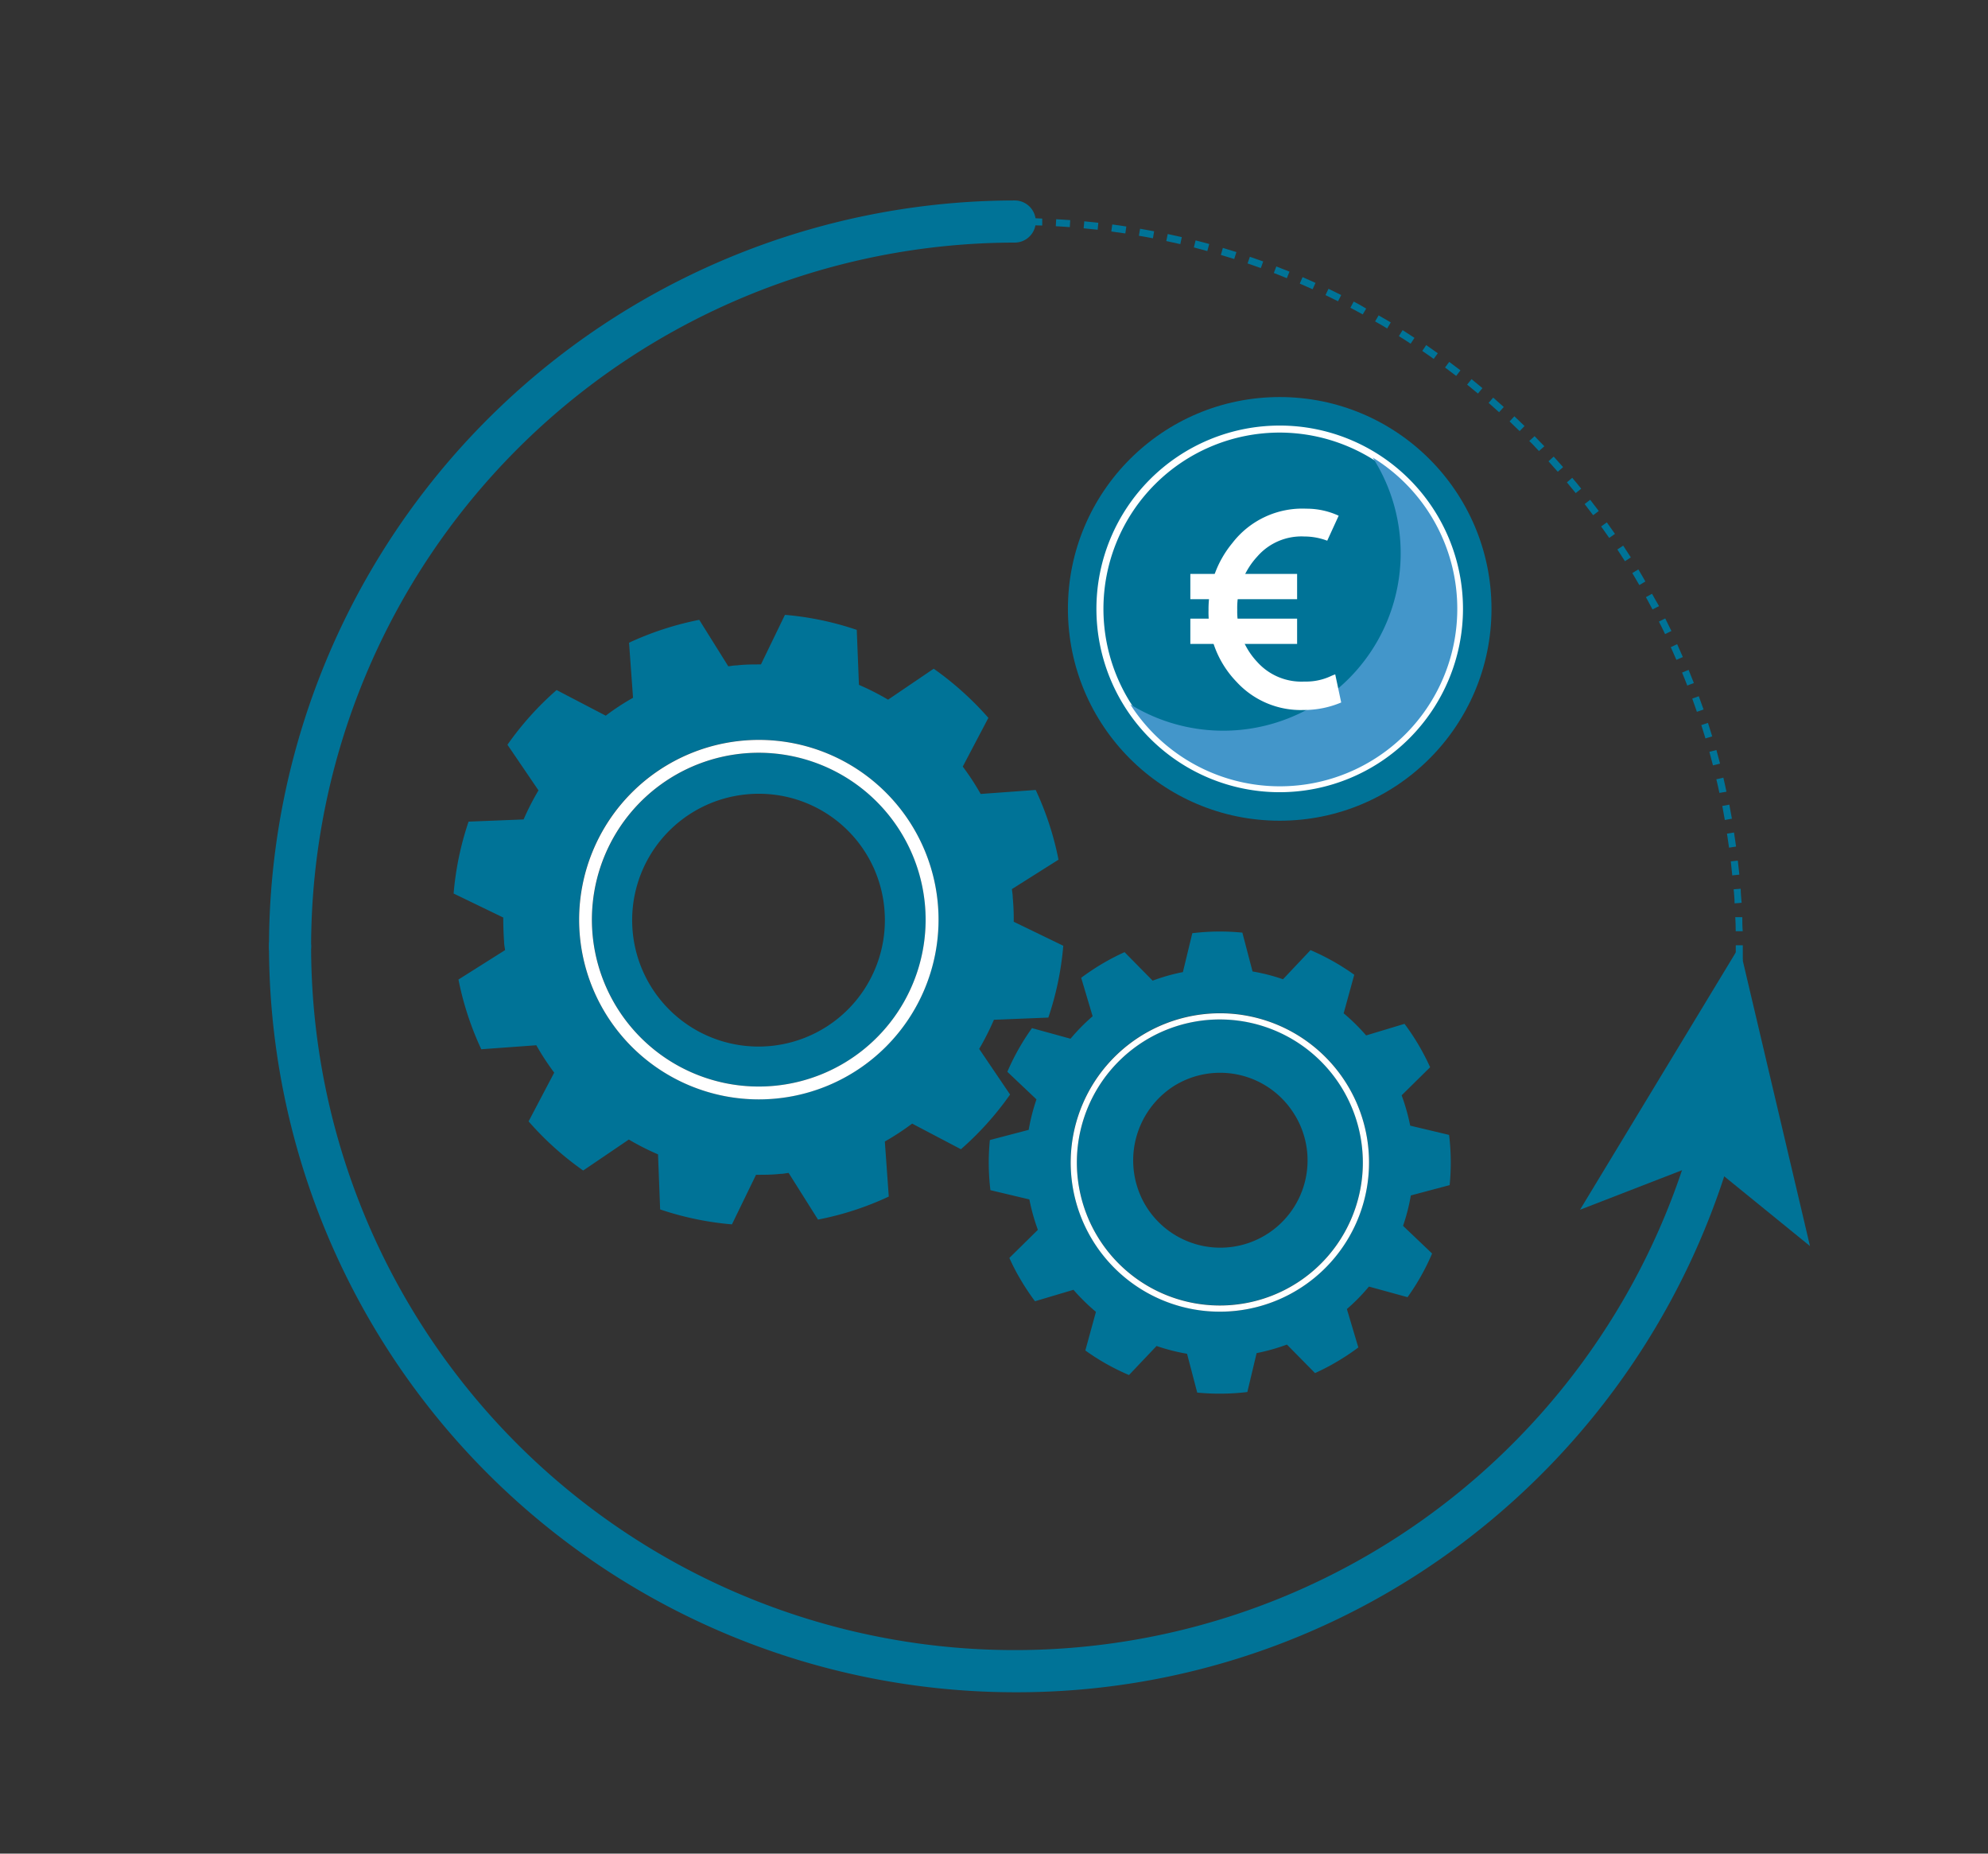 <svg id="bb0c6891-b474-42c4-a94f-7e033475d91d" data-name="e3e530fd-e691-428f-bf11-0d747ac532ab" xmlns="http://www.w3.org/2000/svg" viewBox="0 0 283.2 264"><rect x="0" y="0" width="283.2" height="264" fill="#333333" stroke="none"/><defs><style>.af3578c9-a959-4221-a74a-4a94b7d49b41{fill:none;}.b162f135-30c8-46c5-b79c-66ceaede463b{fill:#007397;}.e1d2e5ee-cd28-4926-9636-3cc0ebcfcfed{fill:#fff;}.f3a6d3bb-535d-47b3-8ab3-7ef96e3c68c8{fill:#4396ca;}</style></defs><rect class="af3578c9-a959-4221-a74a-4a94b7d49b41" width="283.2" height="264"/><path class="b162f135-30c8-46c5-b79c-66ceaede463b" d="M144,236.4v-1l2,0,0,1Zm-2,0q-1,0-2-.06l0-1c.66,0,1.33.05,2,.06Zm6-.06,0-1c.67,0,1.33-.06,2-.09l.06,1ZM138,236.23l-2-.13.07-1,2,.13Zm14.07-.14-.08-1,2-.17.1,1Zm-18.08-.17c-.67-.06-1.33-.13-2-.21l.12-1c.65.07,1.31.15,2,.21ZM156,235.7l-.12-1,2-.25.14,1C157.35,235.54,156.69,235.63,156,235.7ZM130,235.46l-2-.28.15-1,2,.28Zm30.06-.3-.16-1,2-.32.17,1Zm-34-.31-2-.37.19-1c.65.13,1.31.25,2,.36Zm38-.38-.19-1,1.95-.4.21,1ZM122,234.08l-2-.44.23-1c.65.16,1.29.3,1.94.44Zm45.88-.46-.23-1,1.93-.48.25,1Zm-49.79-.46-2-.52.27-1,1.93.52Zm53.69-.54-.27-1,1.91-.56.29,1Zm-57.57-.54-1.92-.59.3-1c.64.21,1.27.4,1.91.59Zm61.42-.62-.31-1q1-.3,1.89-.63l.33,1C176.93,231.05,176.29,231.26,175.65,231.46Zm-65.26-.61-1.9-.67.34-.94,1.88.67Zm69.06-.69-.34-.94,1.87-.7.36.93C180.71,229.7,180.09,229.93,179.45,230.16Zm-72.85-.69-1.88-.74.38-.93c.62.26,1.24.5,1.86.74Zm76.61-.76-.38-.93,1.83-.76.39.91C184.44,228.2,183.83,228.46,183.21,228.71ZM102.86,228l-1.84-.82.41-.91,1.83.81Zm84-.83-.42-.91,1.8-.84.43.9Zm-87.7-.84-1.81-.89.45-.89c.59.29,1.19.59,1.79.87Zm91.31-.89-.45-.9c.6-.29,1.18-.6,1.77-.91l.47.89Zm-94.91-.93-1.77-1,.48-.88,1.76,1Zm98.46-1-.48-.87,1.73-1,.5.87C195.22,222.86,194.64,223.19,194.05,223.51Zm-102-1c-.58-.33-1.16-.67-1.73-1l.52-.86,1.71,1Zm105.46-1-.51-.86,1.69-1,.53.84C198.67,220.81,198.1,221.16,197.52,221.51Zm-108.9-1.08-1.7-1.09.55-.84,1.68,1.08Zm112.3-1.07-.55-.83,1.65-1.11.57.82C202,218.62,201.48,219,200.92,219.36ZM85.25,218.21l-1.65-1.15.59-.82,1.63,1.15Zm119-1.12-.58-.81,1.61-1.17.59.8C205.32,216.31,204.78,216.7,204.23,217.09ZM82,215.87c-.54-.4-1.07-.81-1.6-1.22l.61-.79c.53.41,1.05.81,1.59,1.21Zm125.47-1.18-.61-.79,1.56-1.24.63.78ZM78.8,213.4l-1.55-1.28.64-.77,1.54,1.27Zm131.78-1.23-.64-.77,1.51-1.29.66.75ZM75.72,210.81c-.51-.44-1-.89-1.5-1.34l.67-.74c.49.45,1,.89,1.49,1.33Zm137.89-1.29-.67-.74c.49-.44,1-.89,1.46-1.35l.68.73C214.6,208.62,214.1,209.07,213.61,209.52ZM72.74,208.1l-1.45-1.39L72,206l1.44,1.38Zm143.79-1.33-.7-.72q.72-.69,1.41-1.41l.72.71ZM69.87,205.29c-.47-.48-.93-1-1.39-1.45l.72-.69,1.38,1.44Zm149.48-1.39-.72-.69,1.35-1.46.74.67C220.27,202.92,219.81,203.41,219.35,203.9ZM67.11,202.36c-.45-.49-.89-1-1.34-1.5l.76-.66c.43.5.88,1,1.32,1.49Zm155-1.44-.75-.66c.43-.5.87-1,1.29-1.51l.77.64C222.94,199.91,222.5,200.41,222.06,200.92ZM64.47,199.33c-.43-.51-.86-1-1.28-1.55l.78-.62c.41.51.84,1,1.26,1.53Zm160.18-1.49-.78-.63c.42-.51.83-1,1.24-1.56l.79.61C225.49,196.79,225.07,197.32,224.65,197.84ZM61.94,196.21c-.41-.53-.81-1.06-1.21-1.6l.8-.6c.39.53.8,1.06,1.2,1.59Zm165.18-1.55-.8-.59,1.18-1.61.81.58C227.92,193.58,227.52,194.13,227.12,194.66ZM59.54,193c-.39-.55-.77-1.09-1.15-1.65l.82-.56,1.14,1.63Zm169.92-1.6-.82-.57c.38-.54.75-1.1,1.11-1.65l.84.55C230.22,190.28,229.84,190.84,229.46,191.39ZM57.27,189.68c-.37-.56-.73-1.12-1.09-1.69l.84-.53,1.08,1.67ZM231.68,188l-.84-.54,1-1.69.85.51C232.4,186.89,232,187.46,231.68,188ZM55.12,186.29l-1-1.73.87-.5c.33.57.67,1.14,1,1.71Zm178.65-1.71-.87-.5c.34-.58.66-1.16,1-1.74l.87.49C234.44,183.41,234.11,184,233.77,184.58ZM53.11,182.81c-.32-.58-.64-1.17-1-1.76l.88-.47c.31.59.63,1.17,1,1.75Zm182.61-1.75-.88-.47c.31-.59.61-1.18.91-1.78l.9.45Zm-184.48-1.8c-.3-.59-.6-1.19-.89-1.8l.91-.43c.28.6.57,1.19.87,1.78Zm186.29-1.81-.9-.43c.29-.6.57-1.2.85-1.81l.91.42C238.11,176.24,237.83,176.85,237.53,177.45Zm-188-1.8-.81-1.83.92-.4c.26.61.53,1.21.81,1.81Zm189.71-1.87-.92-.39c.26-.61.52-1.23.77-1.84l.93.37ZM47.91,172c-.25-.62-.5-1.24-.74-1.87l.93-.36c.24.62.49,1.24.74,1.85Zm192.82-1.92-.93-.36c.24-.62.48-1.24.7-1.87l.94.34C241.21,168.79,241,169.42,240.73,170.05ZM46.46,168.22c-.23-.63-.45-1.26-.67-1.9l1-.32c.21.63.43,1.25.66,1.87Zm195.66-2-1-.33c.22-.63.42-1.26.63-1.9l.95.31Zm-197-1.85q-.31-1-.6-1.92l1-.29c.19.64.39,1.28.59,1.91Zm198.19-2-1-.29c.19-.63.37-1.27.55-1.91l1,.27C243.72,161.13,243.54,161.78,243.35,162.42ZM44,160.56c-.18-.65-.35-1.29-.52-1.94l1-.25.51,1.92Zm200.42-2-1-.25c.17-.64.33-1.28.48-1.93l1,.23Q244.68,157.57,244.42,158.54ZM43,156.66c-.16-.65-.3-1.3-.45-2l1-.21c.14.65.29,1.3.44,1.94Zm202.35-2-1-.21c.14-.65.27-1.3.4-2l1,.2C245.62,153.32,245.49,154,245.35,154.63Zm-203.2-1.9c-.13-.65-.25-1.31-.37-2l1-.17c.11.66.23,1.31.36,2Zm204-2-1-.17c.12-.66.22-1.31.33-2l1,.16C246.34,149.36,246.23,150,246.12,150.68ZM41.45,148.77c-.1-.66-.2-1.32-.29-2l1-.13c.09.65.19,1.31.29,2Zm205.28-2.07-1-.13c.09-.66.17-1.32.25-2l1,.12C246.91,145.37,246.82,146,246.73,146.7ZM40.91,144.79c-.08-.67-.15-1.34-.21-2l1-.1.21,2Zm206.28-2.08-1-.1c.06-.66.12-1.32.17-2l1,.07Q247.3,141.71,247.19,142.71ZM40.52,140.78c-.05-.67-.1-1.33-.13-2l1-.06c0,.66.09,1.32.14,2Zm207-2.08-1-.06c0-.66.07-1.32.1-2l1,0C247.57,137.36,247.54,138,247.5,138.7ZM40.29,136.77q0-1-.06-2l1,0c0,.66,0,1.33.06,2Zm207.37-2.09-1,0c0-.66,0-1.33,0-2v-.17h1v.17C247.67,133.34,247.67,134,247.66,134.68ZM40.21,132.75v-.08c0-.65,0-1.29,0-1.93h1c0,.64,0,1.28,0,1.92Zm206.44-2.24q0-1-.06-2l1,0c0,.66,0,1.33.06,2ZM41.28,128.76l-1,0c0-.67.06-1.34.1-2l1,.06Zm205.21-2.22c0-.67-.08-1.33-.13-2l1-.08c0,.67.09,1.34.13,2Zm-205-1.75-1-.08c.05-.67.11-1.34.17-2l1,.09C41.61,123.46,41.56,124.12,41.51,124.79Zm204.67-2.23q-.09-1-.21-2l1-.11c.08.66.15,1.33.22,2Zm-204.3-1.74-1-.11c.08-.67.16-1.34.25-2l1,.13C42,119.5,42,120.16,41.88,120.82Zm203.84-2.21c-.09-.66-.19-1.32-.29-2l1-.16c.1.66.2,1.33.29,2ZM42.41,116.87l-1-.15c.1-.66.21-1.32.32-2l1,.17C42.62,115.56,42.52,116.22,42.41,116.87Zm202.69-2.2c-.11-.65-.23-1.31-.36-2l1-.19c.13.66.25,1.32.37,2ZM43.1,113l-1-.19c.13-.66.26-1.32.4-2l1,.21C43.36,111.65,43.23,112.3,43.1,113Zm201.23-2.19c-.14-.65-.28-1.29-.44-1.94l1-.23c.15.65.3,1.3.44,2ZM43.94,109.05l-1-.23.48-1.95,1,.25C44.25,107.76,44.09,108.41,43.94,109.05Zm199.47-2.16c-.16-.65-.34-1.29-.51-1.93l1-.26c.18.64.35,1.29.52,1.94Zm-198.49-1.7-1-.26c.18-.65.36-1.29.55-1.94l1,.29C45.28,103.91,45.1,104.55,44.92,105.19Zm197.42-2.14c-.19-.64-.39-1.27-.59-1.9l.95-.31q.31,1,.6,1.92ZM46.06,101.38l-1-.31c.2-.64.41-1.28.63-1.91l.95.32C46.47,100.11,46.26,100.74,46.06,101.38Zm195.06-2.12c-.21-.63-.44-1.26-.66-1.88l.93-.34c.23.63.46,1.26.68,1.89ZM47.35,97.59l-.94-.34c.23-.63.47-1.26.71-1.89l.93.36C47.81,96.34,47.58,97,47.35,97.59Zm192.4-2.07c-.24-.62-.48-1.24-.74-1.85l.93-.38.75,1.87Zm-191-1.66-.93-.38.78-1.86.92.4C49.3,92.63,49,93.25,48.79,93.86Zm189.45-2c-.26-.61-.53-1.21-.8-1.81l.91-.42.81,1.83ZM50.37,90.19l-.91-.41c.28-.61.56-1.22.85-1.83l.91.43C50.93,89,50.65,89.59,50.37,90.19Zm186.22-2c-.28-.6-.58-1.19-.88-1.78l.9-.45c.3.59.59,1.19.88,1.79ZM52.09,86.59l-.89-.45c.3-.6.61-1.2.92-1.79l.89.47C52.7,85.41,52.39,86,52.09,86.59ZM234.8,84.68c-.31-.58-.62-1.17-.94-1.75l.87-.48c.33.58.64,1.17,1,1.76ZM54,83.06l-.88-.48,1-1.76.87.5C54.61,81.9,54.28,82.48,54,83.06Zm178.92-1.85c-.34-.58-.67-1.15-1-1.71l.86-.52c.34.57.69,1.15,1,1.72ZM56,79.6l-.85-.51c.35-.58.7-1.15,1.06-1.72l.84.54Zm174.87-1.79-1.08-1.67.83-.55c.37.55.73,1.12,1.09,1.68ZM58.08,76.23l-.83-.55c.37-.56.74-1.12,1.12-1.67l.83.57C58.82,75.12,58.45,75.68,58.08,76.23Zm170.55-1.74c-.38-.55-.76-1.09-1.15-1.63l.81-.58c.39.54.78,1.09,1.16,1.64ZM60.34,72.94l-.81-.58c.39-.54.78-1.09,1.19-1.62l.8.59Zm166-1.68c-.4-.54-.8-1.06-1.21-1.59l.79-.61c.41.53.82,1.06,1.22,1.6ZM62.72,69.75l-.79-.62,1.25-1.57.78.62C63.54,68.7,63.13,69.22,62.72,69.75Zm161.14-1.64q-.62-.77-1.26-1.53l.76-.65c.43.52.86,1,1.28,1.55ZM65.23,66.65,64.46,66l1.31-1.53.75.66ZM221.3,65.07c-.43-.5-.88-1-1.32-1.49l.74-.67c.45.49.89,1,1.34,1.5ZM67.85,63.64,67.11,63c.45-.49.9-1,1.36-1.47l.73.68Zm150.77-1.52c-.45-.48-.91-1-1.38-1.43L218,60c.47.47.93,1,1.39,1.44Zm-148-1.37-.71-.7c.47-.48.94-1,1.42-1.43l.7.72Q71.29,60,70.58,60.75Zm145.25-1.47c-.47-.47-1-.93-1.43-1.38l.68-.73,1.45,1.39ZM73.43,58l-.69-.73,1.47-1.37.68.74C74.4,57.05,73.91,57.5,73.43,58Zm139.51-1.41-1.49-1.33.65-.75c.51.44,1,.89,1.51,1.34ZM76.37,55.28l-.66-.75,1.53-1.31.64.76Zm133.56-1.35-1.54-1.27.63-.78,1.55,1.28ZM79.42,52.72l-.63-.78,1.58-1.25.61.79Zm127.41-1.3-1.59-1.2.6-.8,1.6,1.21ZM82.56,50.28l-.6-.8c.54-.4,1.08-.8,1.63-1.19l.58.81C83.63,49.49,83.09,49.88,82.56,50.28ZM203.63,49c-.54-.38-1.08-.77-1.63-1.14l.56-.83c.56.38,1.11.77,1.65,1.16ZM85.8,48l-.57-.82L86.9,46l.55.84Q86.61,47.39,85.8,48Zm114.54-1.17c-.55-.37-1.11-.73-1.67-1.08l.53-.85L200.89,46Zm-111.22-1-.54-.85,1.71-1.05.52.85ZM197,44.66c-.57-.35-1.14-.68-1.72-1l.5-.86c.58.33,1.16.67,1.73,1ZM92.52,43.71l-.5-.86c.57-.34,1.16-.67,1.74-1l.49.87Zm101-1.05-1.76-.95.47-.88c.6.31,1.19.63,1.78,1ZM96,41.79l-.46-.89c.59-.31,1.18-.62,1.78-.92l.45.89Zm94-1-1.79-.88.43-.9,1.81.89ZM99.54,40l-.43-.9c.6-.29,1.2-.58,1.81-.85l.42.91Q100.44,39.57,99.54,40Zm86.84-.92c-.61-.28-1.22-.54-1.83-.81l.4-.92,1.84.82Zm-83.23-.73-.4-.92,1.85-.78.38.93Zm79.56-.85-1.86-.74.36-.93,1.87.74Zm-75.88-.66-.36-.93,1.88-.71.34.94ZM179,36.06l-1.89-.66.33-.95,1.9.67Zm-68.41-.59-.32-.94,1.91-.64.3,1Zm64.62-.7-1.9-.58.28-1,1.93.59Zm-60.83-.52-.28-1c.64-.2,1.28-.38,1.93-.56l.27,1Zm57-.61-1.92-.52.25-1c.65.16,1.3.33,1.94.51Zm-53.17-.46-.25-1,2-.49.24,1Zm49.32-.53-2-.44.21-1c.66.14,1.31.28,2,.44Zm-45.44-.38-.21-1,2-.41.19,1C123.38,32,122.73,32.12,122.08,32.27Zm41.54-.45c-.65-.13-1.3-.25-2-.36l.17-1c.66.11,1.32.24,2,.36ZM126,31.5l-.18-1,2-.33.15,1C127.29,31.27,126.64,31.38,126,31.5Zm33.7-.37-2-.28.14-1c.66.09,1.33.18,2,.29Zm-29.77-.25-.13-1,2-.25.12,1Zm25.83-.28-2-.2.09-1c.67.06,1.34.13,2,.21Zm-21.87-.18-.1-1q1-.11,2-.18l.07,1Zm17.9-.19c-.66-.05-1.32-.1-2-.13l.06-1,2,.13Zm-13.93-.12-.06-1q1-.06,2-.09l0,1Zm10-.11-2-.05,0-1q1,0,2,.06Zm-6-.05,0-1,2,0v1Z" transform="translate(0.61 2.12)"/><path class="b162f135-30c8-46c5-b79c-66ceaede463b" d="M40.71,135.67a3,3,0,0,1-3-3A106.35,106.35,0,0,1,143.94,26.43a3,3,0,0,1,0,6A100.35,100.35,0,0,0,43.71,132.67,3,3,0,0,1,40.71,135.67Z" transform="translate(0.61 2.12)"/><path class="b162f135-30c8-46c5-b79c-66ceaede463b" d="M143.94,238.9A106.35,106.35,0,0,1,37.71,132.67a3,3,0,0,1,6,0,100.25,100.25,0,0,0,196.59,27.7,3,3,0,0,1,5.76,1.66,107,107,0,0,1-37.65,55.08A105.25,105.25,0,0,1,143.94,238.9Z" transform="translate(0.61 2.12)"/><polygon class="b162f135-30c8-46c5-b79c-66ceaede463b" points="247.79 134.79 225.08 172.3 242.96 165.37 257.84 177.47 247.79 134.79"/><path class="af3578c9-a959-4221-a74a-4a94b7d49b41" d="M105.93,111a18,18,0,1,0,19.44,16.33A18,18,0,0,0,105.93,111Z" transform="translate(0.61 2.12)"/><path class="af3578c9-a959-4221-a74a-4a94b7d49b41" d="M166.66,152.54a12.57,12.57,0,0,0-4.29,16.67,12.43,12.43,0,1,0,4.29-16.67Z" transform="translate(0.61 2.12)"/><path class="b162f135-30c8-46c5-b79c-66ceaede463b" d="M148.73,142.81a43.18,43.18,0,0,0,2.13-10.23l-7.06-3.42a33.28,33.28,0,0,0-.14-3.45c0-.4-.08-.8-.12-1.2l6.64-4.19a43,43,0,0,0-3.25-9.93l-7.84.57a36.3,36.3,0,0,0-2.55-3.9l3.65-6.94a44.5,44.5,0,0,0-7.79-7l-6.5,4.41a36.74,36.74,0,0,0-4.15-2.11l-.31-7.83a43.19,43.19,0,0,0-10.23-2.14l-3.42,7.06c-1.14,0-2.29,0-3.45.14-.41,0-.8.08-1.2.13L99,86.16A43.79,43.79,0,0,0,89,89.42l.57,7.84a33.83,33.83,0,0,0-3.89,2.55l-7-3.65a43.37,43.37,0,0,0-7,7.79l4.42,6.5a36.66,36.66,0,0,0-2.12,4.14l-7.84.31a43.16,43.16,0,0,0-2.13,10.24l7.07,3.42q0,1.71.12,3.45c0,.4.09.79.14,1.19l-6.64,4.19a43.45,43.45,0,0,0,3.25,9.93l7.84-.57a36.3,36.3,0,0,0,2.55,3.9l-3.65,6.94a43.31,43.31,0,0,0,7.78,7l6.5-4.41a36.08,36.08,0,0,0,4.16,2.11l.3,7.84a43.18,43.18,0,0,0,10.23,2.13l3.43-7.06c1.14,0,2.29,0,3.45-.13.4,0,.79-.09,1.19-.14l4.19,6.65A43,43,0,0,0,126,168.3l-.56-7.84a37.19,37.19,0,0,0,3.89-2.55l6.95,3.65a43.7,43.7,0,0,0,7-7.79l-4.4-6.5a38.41,38.41,0,0,0,2.1-4.15Zm-41.24,11.64a25.6,25.6,0,1,1,25.59-25.59A25.62,25.62,0,0,1,107.49,154.45Z" transform="translate(0.61 2.12)"/><path class="b162f135-30c8-46c5-b79c-66ceaede463b" d="M83.72,128.86a23.77,23.77,0,1,0,23.77-23.77A23.79,23.79,0,0,0,83.72,128.86Zm41.65-1.56A18,18,0,1,1,105.93,111,17.94,17.94,0,0,1,125.37,127.3Z" transform="translate(0.61 2.12)"/><path class="b162f135-30c8-46c5-b79c-66ceaede463b" d="M152.8,163a20.37,20.37,0,1,0,20.79-19.94A20.4,20.4,0,0,0,152.8,163Zm31.09-6.24a12.43,12.43,0,1,1-21.52,12.44,12.57,12.57,0,0,1,4.29-16.67A12.42,12.42,0,0,1,183.89,156.77Z" transform="translate(0.61 2.12)"/><path class="b162f135-30c8-46c5-b79c-66ceaede463b" d="M205.9,166.67a32.89,32.89,0,0,0-.08-7.15l-5.54-1.32a29.31,29.31,0,0,0-1.22-4.32l4.06-4a34.27,34.27,0,0,0-1.65-3.18,33.41,33.41,0,0,0-2-3L194,145.35a28,28,0,0,0-3.2-3.15l1.51-5.49a33,33,0,0,0-6.23-3.51l-3.92,4.15a27.36,27.36,0,0,0-4.34-1.11l-1.45-5.53a32.71,32.71,0,0,0-7.13.08l-1.34,5.54a26.94,26.94,0,0,0-4.31,1.22l-4-4.06a33.13,33.13,0,0,0-3.18,1.65,35.63,35.63,0,0,0-3,2l1.63,5.48a28,28,0,0,0-3.15,3.2l-5.49-1.51a33.2,33.2,0,0,0-3.51,6.22l4.15,3.93a28.19,28.19,0,0,0-1.11,4.34l-5.53,1.45a32.8,32.8,0,0,0,.08,7.14l5.55,1.32a28.21,28.21,0,0,0,1.21,4.33l-4.06,4a28.93,28.93,0,0,0,1.65,3.17,32.77,32.77,0,0,0,2,3l5.48-1.63a28.72,28.72,0,0,0,3.2,3.14l-1.51,5.5a32.37,32.37,0,0,0,6.22,3.5l3.93-4.14a27.09,27.09,0,0,0,4.34,1.11l1.45,5.53a33.44,33.44,0,0,0,7.14-.08l1.32-5.54a29,29,0,0,0,4.32-1.22l4,4.06a30.86,30.86,0,0,0,3.17-1.65,32,32,0,0,0,3-2l-1.63-5.47a27.08,27.08,0,0,0,3.14-3.2l5.5,1.51a32.37,32.37,0,0,0,3.5-6.22l-4.14-3.94a27.49,27.49,0,0,0,1.11-4.33Zm-33.18,18a21.25,21.25,0,1,1,21.69-20.8A21.28,21.28,0,0,1,172.72,184.69Z" transform="translate(0.61 2.12)"/><path class="e1d2e5ee-cd28-4926-9636-3cc0ebcfcfed" d="M81.89,128.86a25.6,25.6,0,1,0,25.6-25.6A25.62,25.62,0,0,0,81.89,128.86Zm49.36,0a23.77,23.77,0,1,1-23.76-23.77A23.79,23.79,0,0,1,131.25,128.86Z" transform="translate(0.61 2.12)"/><path class="e1d2e5ee-cd28-4926-9636-3cc0ebcfcfed" d="M151.92,163a21.25,21.25,0,1,0,21.69-20.8A21.28,21.28,0,0,0,151.92,163Zm41.61.88a20.37,20.37,0,1,1-19.94-20.8A20.39,20.39,0,0,1,193.53,163.87Z" transform="translate(0.61 2.12)"/><circle class="b162f135-30c8-46c5-b79c-66ceaede463b" cx="182.3" cy="86.72" r="30.17"/><circle class="b162f135-30c8-46c5-b79c-66ceaede463b" cx="182.3" cy="86.72" r="25.61"/><path class="e1d2e5ee-cd28-4926-9636-3cc0ebcfcfed" d="M181.69,110.71A26.11,26.11,0,1,1,207.8,84.6,26.14,26.14,0,0,1,181.69,110.71Zm0-51.22A25.11,25.11,0,1,0,206.8,84.6,25.15,25.15,0,0,0,181.69,59.49Z" transform="translate(0.61 2.12)"/><path class="f3a6d3bb-535d-47b3-8ab3-7ef96e3c68c8" d="M194.94,63.05a25.28,25.28,0,0,1-34.53,35.16,25.28,25.28,0,1,0,34.53-35.16Z" transform="translate(0.61 2.12)"/><rect class="e1d2e5ee-cd28-4926-9636-3cc0ebcfcfed" x="169.57" y="81.74" width="15.21" height="3.6"/><rect class="e1d2e5ee-cd28-4926-9636-3cc0ebcfcfed" x="169.57" y="88.11" width="15.21" height="3.6"/><path class="e1d2e5ee-cd28-4926-9636-3cc0ebcfcfed" d="M188.86,94.23a8.35,8.35,0,0,1-3.64.72,8.44,8.44,0,0,1-6.73-2.79,10.48,10.48,0,0,1-2.85-7.45,10.74,10.74,0,0,1,2.85-7.56,8.33,8.33,0,0,1,6.72-2.86,9.2,9.2,0,0,1,3.25.6l1.63-3.56a10.9,10.9,0,0,0-4.6-1,12.58,12.58,0,0,0-10.55,4.9,14.79,14.79,0,0,0-3.39,9.56,14.24,14.24,0,0,0,4,10.21,12.41,12.41,0,0,0,9.57,4,13.6,13.6,0,0,0,5.33-1.07l-.85-4C189.38,94,189.11,94.11,188.86,94.23Z" transform="translate(0.61 2.12)"/></svg>